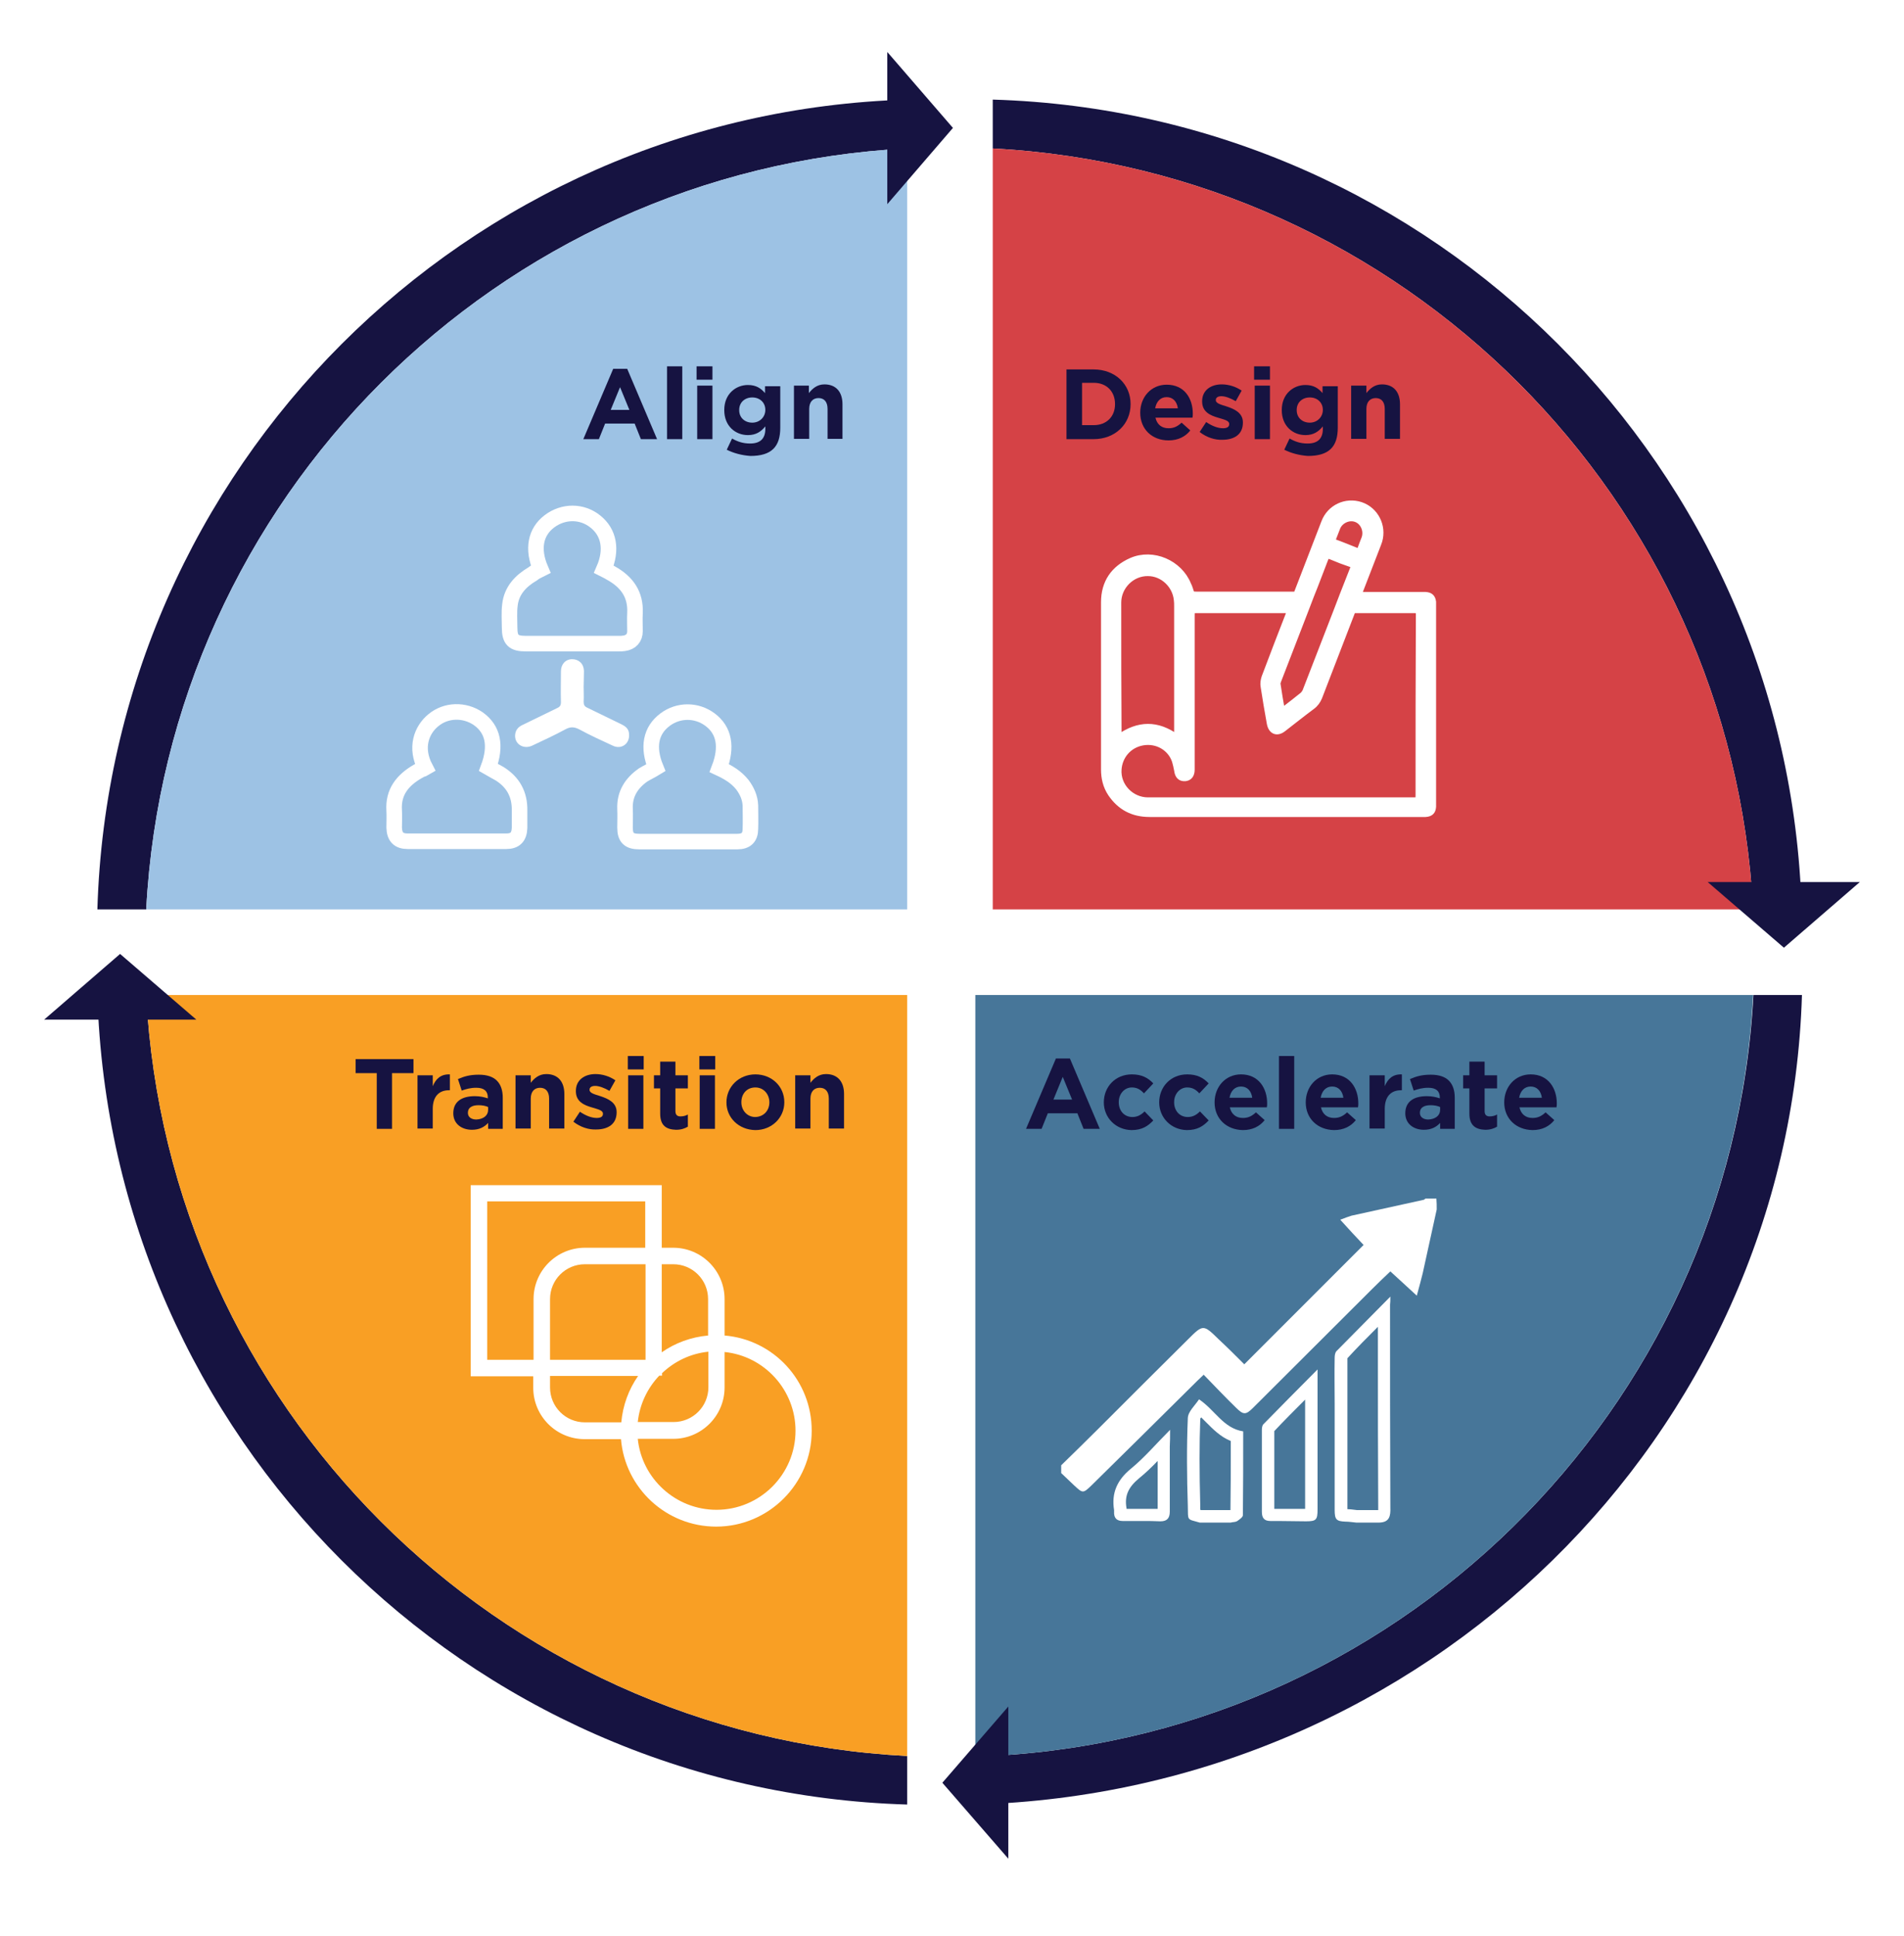 <?xml version="1.0" encoding="UTF-8"?>
<!-- Generator: Adobe Illustrator 26.0.1, SVG Export Plug-In . SVG Version: 6.00 Build 0) -->
<svg xmlns="http://www.w3.org/2000/svg" xmlns:xlink="http://www.w3.org/1999/xlink" version="1.1" x="0px" y="0px" viewBox="0 0 612 622" style="enable-background:new 0 0 612 622;" xml:space="preserve"> <style type="text/css"> .st0{fill:none;} .st1{fill:#161341;} .st2{fill:#9DC2E4;} .st3{fill:#F99F24;} .st4{fill:#D54246;} .st5{fill:#477699;} .st6{fill:#FFFFFF;} .st7{fill:#FFFFFF;stroke:#FFFFFF;stroke-width:2;stroke-miterlimit:10;} .st8{fill:none;stroke:#FFFFFF;stroke-width:5;stroke-miterlimit:10;} </style> <g id="Design"> <path class="st0" d="M1053.5-134.2c4.5,1.6,9,3.4,13.5,5.2c0,0,0,0,0,0c4.7,1.8,9.3,3.6,14,5.4c2.7,1.1,4.3,0.5,5.3-2.4 c1.6-4.6,3.5-9,5.1-13.5c3.5-9.6-1.4-20.9-10.6-24.6c-9-3.7-20.1,0.7-24.4,9.9c-2.2,4.7-3.7,9.6-5.7,14.4 C1049.5-136.8,1050.5-135.2,1053.5-134.2z"/> <g> <g> <image style="overflow:visible;opacity:0.4;" width="1211" height="1210" transform="matrix(0.24 0 0 0.24 20.2 20.957)"> </image> <g> <path class="st1" d="M291.6,47.7V32C149.8,36.2,35.5,150.4,31.3,292.2H47C53.9,160.3,159.7,54.5,291.6,47.7z"/> </g> </g> <g> <image style="overflow:visible;opacity:0.4;" width="1211" height="1210" transform="matrix(0.24 0 0 0.24 20.2 308.477)"> </image> <g> <path class="st1" d="M47,319.7H31.3c4.2,141.8,118.4,255.9,260.3,260.1v-15.6C159.7,557.4,53.9,451.6,47,319.7z"/> </g> </g> <g> <image style="overflow:visible;opacity:0.4;" width="1210" height="1210" transform="matrix(0.24 0 0 0.24 307.96 20.957)"> </image> <g> <path class="st1" d="M563.5,292.2h15.6C575,150.4,460.9,36.2,319.1,32v15.7C451,54.7,556.6,160.3,563.5,292.2z"/> </g> </g> <g> <image style="overflow:visible;opacity:0.4;" width="1233" height="1210" transform="matrix(0.24 0 0 0.24 302.44 308.477)"> </image> <g> <path class="st1" d="M313.5,564.4v15.4c144.8-4.2,261.4-118.4,265.7-260.1h-15.6C556.5,453.4,447.9,560.2,313.5,564.4z"/> </g> </g> <g> <image style="overflow:visible;opacity:0.53;" width="1195" height="1195" transform="matrix(0.24 0 0 0.24 32.92 33.437)"> </image> <g> <path class="st2" d="M291.6,47.7C159.7,54.5,53.9,160.3,47,292.2h244.6V47.7z"/> </g> </g> <g> <image style="overflow:visible;opacity:0.53;" width="1195" height="1195" transform="matrix(0.24 0 0 0.24 32.92 305.597)"> </image> <g> <path class="st3" d="M47,319.7c6.9,131.9,112.7,237.7,244.6,244.5V319.7H47z"/> </g> </g> <g> <image style="overflow:visible;opacity:0.53;" width="1194" height="1194" transform="matrix(0.24 0 0 0.24 305.08 33.677)"> </image> <g> <path class="st4" d="M563.5,292.2C556.6,160.3,451,54.7,319.1,47.7v244.5H563.5z"/> </g> </g> <g> <image style="overflow:visible;opacity:0.53;" width="1218" height="1196" transform="matrix(0.24 0 0 0.24 299.32 305.597)"> </image> <g> <path class="st5" d="M563.5,319.7h-250v244.7C447.9,560.2,556.5,453.4,563.5,319.7z"/> </g> </g> <g> <path class="st6" d="M232.9,429.1v-11.7c0-9.1-7.4-16.5-16.5-16.5h-3.7v-20.1h-61.4v61.4h20.1v3.7c0,9.1,7.4,16.5,16.5,16.5h11.7 c1.3,15.7,14.5,28.1,30.6,28.1c16.9,0,30.7-13.8,30.7-30.7C261,443.6,248.6,430.4,232.9,429.1z M230.3,485.1 c-13.1,0-24-10-25.3-22.8h11.4c9.1,0,16.5-7.4,16.5-16.5v-11.4c12.8,1.3,22.8,12.2,22.8,25.3 C255.7,473.7,244.3,485.1,230.3,485.1z M176.8,442.1h28.3c-3,4.3-4.9,9.4-5.4,14.9H188c-6.2,0-11.2-5-11.2-11.2V442.1z M156.6,386h50.8v14.9H188c-9.1,0-16.5,7.4-16.5,16.5v19.5h-14.9V386z M176.8,417.4c0-6.2,5-11.2,11.2-11.2h19.5v30.7h-30.7 V417.4z M212.8,442.1v-0.9c4-3.8,9.1-6.3,14.9-6.9v11.4c0,6.2-5,11.2-11.2,11.2H205c0.6-5.7,3.1-10.9,6.9-14.9H212.8z M227.6,429.1c-5.5,0.5-10.6,2.4-14.9,5.4v-28.3h3.7c6.2,0,11.2,5,11.2,11.2V429.1z"/> </g> <path class="st7" d="M460.6,258c0-21.1,0-42.1,0-63.2c0-0.5,0-0.9,0-1.4c-0.2-1.5-0.9-2.1-2.4-2.2c-0.5,0-1.1,0-1.6,0 c-6.7,0-13.3,0-20,0c2-5.2,4-10.3,6-15.5c0.2-0.6,0.5-1.2,0.7-1.9c1.4-4.8-1.2-9.9-5.9-11.5c-4.8-1.6-9.9,0.8-11.7,5.5 c-3,7.8-6,15.6-9,23.3c-10.5,0-21.1,0-31.6,0c-2.1,0-2.1,0-2.7-2c-0.1-0.4-0.3-0.8-0.5-1.2c-2.8-7-11.3-10.7-18.2-7.7 c-5.7,2.5-8.8,7-8.8,13.3c0,17.9,0,35.8,0,53.7c0,2.8,0.6,5.4,2.2,7.8c3,4.4,7.1,6.5,12.4,6.5c14.5,0,28.9,0,43.4,0 c14.6,0,29.1,0,43.7,0c0.5,0,1.1,0,1.6,0c1.6-0.1,2.3-0.8,2.4-2.3C460.6,258.9,460.6,258.4,460.6,258z M428.5,172.9 c0.5-1.2,0.9-2.4,1.4-3.6c1.1-2.3,3.9-3.4,6.1-2.5c2.3,0.9,3.5,3.8,2.6,6.2c-0.4,1.1-0.9,2.2-1.3,3.4c-0.3,0.7-0.7,0.9-1.3,0.6 c-1.2-0.5-2.3-0.9-3.5-1.4c0,0,0,0,0,0c-1.1-0.4-2.2-0.9-3.4-1.3C428.5,174.1,428.2,173.7,428.5,172.9z M425.9,179.7 c0.4-1.1,0.9-1.4,2-0.9c2.1,0.9,4.2,1.7,6.3,2.4c0.9,0.3,1.1,0.7,0.7,1.6c-1.1,2.8-2.2,5.6-3.3,8.4c-0.6,1.6-1.2,3.1-1.8,4.7 c-3.4,8.8-6.8,17.5-10.2,26.3c-0.2,0.4-0.5,0.8-0.8,1.1c-2,1.6-4,3.2-6,4.7c-0.2,0.1-0.4,0.2-0.8,0.3c-0.5-2.9-1-5.7-1.4-8.5 c-0.1-0.4,0.2-0.9,0.3-1.3c2.9-7.5,5.8-15,8.7-22.5c0.6-1.6,1.2-3.1,1.8-4.7C423,187.4,424.4,183.5,425.9,179.7z M359.4,193.6 c0-5.2,4.4-9.6,9.6-9.5c4.7,0,8.8,3.8,9.3,8.6c0.1,0.7,0.1,1.4,0.1,2.1c0,13.5,0,26.9,0,40.4c0,0.5-0.1,1-0.1,1.8 c-6.3-4.6-12.4-4.5-18.7,0c0-0.7-0.1-1.1-0.1-1.5C359.4,221.5,359.4,207.5,359.4,193.6z M456,255.4c0,1.8,0,1.8-1.8,1.8 c-14.2,0-28.4,0-42.7,0c-14.2,0-28.4,0-42.5,0c-5.4,0-9.9-4.6-9.5-10c0.3-4.3,3.3-7.9,7.8-8.7c4.7-0.8,9,1.8,10.4,6 c0.3,1,0.5,2,0.7,3c0.2,1.7,1,2.6,2.5,2.5c1.3-0.1,2.1-1,2.1-2.7c0-16.5,0-33,0-49.6c0-1.7,0-1.7,1.7-1.7c10,0,20.1,0,30.1,0 c-2.8,7.2-5.6,14.4-8.3,21.6c-0.3,0.9-0.5,2-0.3,3c0.6,4,1.3,8,2,11.9c0.5,2.5,2.3,3.2,4.3,1.6c3.1-2.4,6.1-4.8,9.2-7.1 c1.1-0.8,1.8-1.8,2.3-3c3.6-9.3,7.2-18.7,10.8-28c6.5,0,13.1,0,19.6,0c1.7,0,1.7,0,1.7,1.6C456,216.8,456,236.1,456,255.4z"/> <g> <g> <path class="st6" d="M461.8,388.6c-1.5,6.8-3,13.7-4.5,20.5c-0.5,2.1-1.1,4.2-1.9,7.2c-3.1-2.9-5.7-5.2-8.5-7.8 c-1.9,1.8-3.8,3.6-5.7,5.5c-12.8,12.8-25.6,25.5-38.4,38.3c-2.3,2.3-3.1,2.4-5.5,0c-3.5-3.4-6.9-7-10.4-10.6 c-0.8,0.8-1.5,1.4-2.1,2c-11.3,11.2-22.6,22.4-34,33.6c-2.7,2.6-2.8,2.5-5.6-0.1c-1.4-1.3-2.7-2.6-4.1-3.9c0-0.8,0-1.7,0-2.5 c4.1-4,8.2-8,12.2-12c9.5-9.5,19-19,28.6-28.5c4.8-4.8,4.9-4.8,9.8,0c2.8,2.6,5.5,5.3,8.2,8c0.1,0.1,0.2,0.1,0.1,0 c12.8-12.8,25.5-25.5,38.3-38.3c-2.3-2.4-4.7-5-7.5-8.1c1.6-0.6,2.6-1,3.6-1.3c7.7-1.7,15.5-3.4,23.2-5.1c0.2,0,0.4-0.3,0.6-0.4 c1.2,0,2.3,0,3.5,0C461.8,386.2,461.8,387.4,461.8,388.6z"/> </g> <g> <path class="st6" d="M442.9,426.3c0,2.7,0,5.5,0,8.2c0,16.4,0,33.3,0.1,49.9c0,0.3,0,0.6,0,0.8h-6.8c-0.3,0-0.5-0.1-0.8-0.1 c-0.8-0.1-1.5-0.2-2.3-0.2c0-8.2,0-16.4,0-24.7l0-9.2l0-3.6c0-3.6,0-7.4,0-11c0,0,0,0,0,0C436.2,433,439.5,429.7,442.9,426.3 M446.9,416.6c-6.1,6.2-11.7,11.8-17.3,17.5c-0.5,0.5-0.6,1.5-0.6,2.2c-0.1,4.9,0,9.8,0,14.7c0,11.4,0,22.7,0,34.1 c0,3.1,0.5,3.7,3.5,3.8c1.1,0,2.3,0.2,3.4,0.3c2.5,0,5,0,7.5,0c3.2-0.1,3.6-2.1,3.5-4.8c-0.1-21.7-0.1-43.5-0.1-65.2 C446.9,418.5,446.9,417.9,446.9,416.6L446.9,416.6z"/> </g> <g> <path class="st6" d="M386.1,455.4c0.5,0.5,1,1,1.5,1.5c2.2,2.2,4.6,4.7,8,6.1l0,2.3c0,6.5,0,13.3-0.1,19.9c-0.1,0-0.2,0-0.3,0 h-9.1c-0.1,0-0.2-0.1-0.3-0.1c0-0.4,0-0.8,0-1.3c-0.3-11-0.3-19.9,0-27.9C385.8,455.7,386,455.6,386.1,455.4 M385.4,449.6 c-1.3,2-3.5,3.9-3.6,6c-0.4,9.4-0.3,18.9,0,28.3c0.1,4.8-0.4,4.1,3.8,5.3c3.3,0,6.6,0,10,0c0.7-0.2,1.5-0.1,2.1-0.5 c0.7-0.5,1.8-1.2,1.8-1.9c0.1-8.9,0.1-17.9,0.1-26.9C393.2,458.9,390.6,453.1,385.4,449.6L385.4,449.6z"/> </g> <g> <path class="st6" d="M419.5,449.7l0,4.7c0,10.1,0,20.3,0,30.4c-1.3,0-2.5,0-3.8,0c-1.5,0-3.1,0-4.6,0c-0.5,0-1,0-1.5,0 c0-4.2,0-8.3,0-12.5c0-4.2,0-8.3,0-12.5C412.8,456.4,416.1,453.1,419.5,449.7 M423.5,440c-6.2,6.2-11.8,11.9-17.4,17.6 c-0.4,0.4-0.5,1.2-0.5,1.8c0,8.8,0,17.6,0,26.3c0,2,0.7,3,2.8,3c0,0,0.1,0,0.1,0c0.9,0,1.7,0,2.6,0c2.9,0,5.7,0.1,8.6,0.1 c0,0,0.1,0,0.1,0c3.3,0,3.7-0.5,3.7-3.9c0-14,0-28,0-42C423.5,442.2,423.5,441.5,423.5,440L423.5,440z"/> </g> <g> <path class="st6" d="M372.1,469.4c0,0.4,0,0.8,0,1.2c0,4.7,0,9.5,0,14.2c-1.5,0-3.1,0-4.8,0c-1.6,0-3.3,0-5.2,0 c0-0.1,0-0.1,0-0.2c-0.7-3.9,0.5-6.7,4-9.6C368.2,473.3,370.2,471.4,372.1,469.4 M376.1,459.4c-4.5,4.5-8.2,8.9-12.6,12.5 c-4.4,3.6-6.3,7.8-5.4,13.3c0,0.2,0,0.3,0,0.5c-0.1,2,0.8,3,2.8,3c0,0,0.1,0,0.1,0c2.1,0,4.1,0,6.2,0c1.9,0,3.8,0,5.7,0.1 c0,0,0.1,0,0.1,0c2.1,0,3-1,3-3.1c0-7,0-13.9,0-20.9C376.1,463.2,376.1,461.7,376.1,459.4L376.1,459.4z"/> </g> </g> <g> <path class="st8" d="M173.8,182.9c-2.8-6.5-1.7-12,2.8-15.4c4.5-3.4,10.5-3.4,14.8,0.1c4.4,3.5,5.4,9.1,2.7,15.3 c0.8,0.4,1.6,0.8,2.4,1.3c5,2.8,7.9,6.8,7.6,12.8c-0.1,1.9,0,3.9,0,5.8c0,2.2-1.3,3.6-3.5,3.9c-0.6,0.1-1.1,0.1-1.7,0.1 c-10,0-19.9,0-29.9,0c-4,0-5.2-1.2-5.2-5.2c0-2.4-0.2-4.8,0.1-7.2c0.5-4.6,3.4-7.7,7.3-10C171.9,183.8,172.8,183.4,173.8,182.9z"/> <path class="st8" d="M136.7,246.7c-3.4-6.5-1.2-12.2,2.6-15.3c4.1-3.4,10-3.5,14.4-0.5c4.8,3.4,5.9,8.7,3.3,15.7 c1.2,0.7,2.4,1.3,3.6,2c4.3,2.7,6.5,6.6,6.4,11.8c0,1.9,0,3.8,0,5.6c-0.1,2.9-1.4,4.3-4.3,4.3c-10.5,0-21.1,0-31.6,0 c-3,0-4.3-1.4-4.4-4.4c0-1.8,0.1-3.7,0-5.5c-0.4-5.9,2.7-9.7,7.5-12.5c0.4-0.2,0.8-0.4,1.2-0.7 C135.8,247.2,136.2,247,136.7,246.7z"/> <path class="st8" d="M210.8,246.7c-2.7-6.6-1.7-12,3-15.5c4.3-3.2,10.1-3.2,14.4,0c4.6,3.4,5.6,8.8,3,15.6 c2.8,1.3,5.4,2.8,7.4,5.3c1.5,2,2.5,4.2,2.6,6.7c0,2.5,0.1,5,0,7.5c0,2.8-1.4,4.1-4.2,4.1c-4.1,0-8.3,0-12.4,0 c-6.4,0-12.7,0-19.1,0c-3.3,0-4.6-1.2-4.6-4.5c0-2,0.1-4,0-6c-0.2-4.8,2.1-8.3,5.8-10.9C208,248.2,209.5,247.5,210.8,246.7z"/> <path class="st6" d="M187.6,220.8c0,1.6,0.1,3.1,0,4.7c0,1,0.3,1.5,1.2,1.9c3.7,1.8,7.4,3.6,11.1,5.4c1.4,0.7,2.3,1.6,2.3,3.2 c0.2,3-2.5,4.9-5.2,3.6c-3.7-1.7-7.4-3.4-10.9-5.3c-1.6-0.8-2.8-0.8-4.3,0c-3.5,1.9-7.2,3.6-10.8,5.3c-2.9,1.3-5.8-0.7-5.4-3.7 c0.2-1.5,1.1-2.4,2.4-3c3.7-1.8,7.4-3.6,11.1-5.4c0.9-0.4,1.2-0.9,1.2-1.9c-0.1-3.3,0-6.6,0-9.9c0-2.3,1.5-3.9,3.6-3.9 c2.1,0,3.7,1.4,3.8,3.7C187.7,217.3,187.6,219.1,187.6,220.8C187.6,220.8,187.6,220.8,187.6,220.8z"/> </g> <polygon class="st1" points="306.3,41.1 285.2,16.7 285.2,65.6 "/> <polygon class="st1" points="573.4,304.5 597.8,283.4 548.9,283.4 "/> <polygon class="st1" points="38.6,306.5 14.2,327.6 63.1,327.6 "/> <polygon class="st1" points="302.9,572.8 324.1,597.2 324.1,548.3 "/> </g> </g> <g id="Outlined"> <g> <path class="st1" d="M197.1,118.5h4.5l9.6,22.6h-5.2l-2-5h-9.5l-2,5h-5L197.1,118.5z M202.3,131.7l-3-7.3l-3,7.3H202.3z"/> <path class="st1" d="M214.4,117.7h4.9v23.4h-4.9V117.7z"/> <path class="st1" d="M223.9,117.7h5.1v4.3h-5.1V117.7z M224.1,123.9h4.9v17.2h-4.9V123.9z"/> <path class="st1" d="M233.6,144.5l1.7-3.6c1.8,1,3.5,1.6,5.8,1.6c3.3,0,4.9-1.6,4.9-4.7v-0.8c-1.4,1.7-3,2.8-5.6,2.8 c-4,0-7.6-2.9-7.6-8v-0.1c0-5.1,3.7-8,7.6-8c2.7,0,4.2,1.1,5.5,2.6v-2.2h4.9v13.3c0,3.1-0.7,5.3-2.2,6.8c-1.6,1.6-4.1,2.3-7.4,2.3 C238.4,146.3,235.8,145.6,233.6,144.5z M246,131.7L246,131.7c0-2.4-1.8-4-4.2-4s-4.2,1.6-4.2,4v0.1c0,2.4,1.8,4,4.2,4 S246,134,246,131.7z"/> <path class="st1" d="M255.1,123.9h4.9v2.4c1.1-1.4,2.6-2.8,5-2.8c3.7,0,5.8,2.4,5.8,6.4v11.1H266v-9.6c0-2.3-1.1-3.5-2.9-3.5 s-3,1.2-3,3.5v9.6h-4.9V123.9z"/> </g> <g> <path class="st1" d="M342.8,118.7h8.7c7,0,11.9,4.8,11.9,11.1v0.1c0,6.3-4.9,11.2-11.9,11.2h-8.7V118.7z M347.8,123.1v13.5h3.8 c4,0,6.8-2.7,6.8-6.7v-0.1c0-4-2.7-6.8-6.8-6.8H347.8z"/> <path class="st1" d="M366.5,132.6L366.5,132.6c0-5,3.5-9,8.5-9c5.7,0,8.4,4.4,8.4,9.3c0,0.4,0,0.8-0.1,1.3h-11.9 c0.5,2.2,2,3.4,4.2,3.4c1.6,0,2.8-0.5,4.2-1.8l2.8,2.5c-1.6,2-3.9,3.2-7,3.2C370.3,141.5,366.5,137.9,366.5,132.6z M378.6,131.2 c-0.3-2.2-1.6-3.6-3.6-3.6c-2,0-3.3,1.4-3.7,3.6H378.6z"/> <path class="st1" d="M385.6,138.8l2.1-3.2c1.9,1.3,3.8,2,5.4,2c1.4,0,2-0.5,2-1.3v-0.1c0-1.1-1.7-1.4-3.6-2 c-2.4-0.7-5.1-1.8-5.1-5.2v-0.1c0-3.5,2.8-5.4,6.3-5.4c2.2,0,4.5,0.7,6.4,2l-1.9,3.4c-1.7-1-3.4-1.6-4.6-1.6 c-1.2,0-1.8,0.5-1.8,1.2v0.1c0,1,1.6,1.4,3.5,2c2.4,0.8,5.2,2,5.2,5.1v0.1c0,3.8-2.8,5.5-6.6,5.5 C390.6,141.4,387.9,140.6,385.6,138.8z"/> <path class="st1" d="M403.1,117.7h5.1v4.3h-5.1V117.7z M403.3,123.9h4.9v17.2h-4.9V123.9z"/> <path class="st1" d="M412.8,144.5l1.7-3.6c1.8,1,3.5,1.6,5.8,1.6c3.3,0,4.9-1.6,4.9-4.7v-0.8c-1.4,1.7-3,2.8-5.6,2.8 c-4,0-7.6-2.9-7.6-8v-0.1c0-5.1,3.7-8,7.6-8c2.7,0,4.2,1.1,5.5,2.6v-2.2h4.9v13.3c0,3.1-0.7,5.3-2.2,6.8c-1.6,1.6-4.1,2.3-7.4,2.3 C417.6,146.3,415,145.6,412.8,144.5z M425.2,131.7L425.2,131.7c0-2.4-1.8-4-4.2-4s-4.2,1.6-4.2,4v0.1c0,2.4,1.8,4,4.2,4 S425.2,134,425.2,131.7z"/> <path class="st1" d="M434.3,123.9h4.9v2.4c1.1-1.4,2.6-2.8,5-2.8c3.7,0,5.8,2.4,5.8,6.4v11.1h-4.9v-9.6c0-2.3-1.1-3.5-2.9-3.5 s-3,1.2-3,3.5v9.6h-4.9V123.9z"/> </g> <g> <path class="st1" d="M339.4,340.1h4.5l9.6,22.6h-5.2l-2-5h-9.5l-2,5h-5L339.4,340.1z M344.6,353.3l-3-7.3l-3,7.3H344.6z"/> <path class="st1" d="M354.8,354.2L354.8,354.2c0-5,3.7-9,9-9c3.2,0,5.2,1.1,6.9,2.9l-3,3.2c-1.1-1.2-2.2-1.9-3.9-1.9 c-2.4,0-4.2,2.1-4.2,4.7v0.1c0,2.6,1.7,4.7,4.4,4.7c1.6,0,2.8-0.7,3.9-1.8l2.8,2.9c-1.7,1.8-3.6,3.1-7,3.1 C358.6,363,354.8,359.1,354.8,354.2z"/> <path class="st1" d="M372.6,354.2L372.6,354.2c0-5,3.7-9,9-9c3.2,0,5.2,1.1,6.9,2.9l-3,3.2c-1.1-1.2-2.2-1.9-3.9-1.9 c-2.4,0-4.2,2.1-4.2,4.7v0.1c0,2.6,1.7,4.7,4.4,4.7c1.6,0,2.8-0.7,3.9-1.8l2.8,2.9c-1.7,1.8-3.6,3.1-7,3.1 C376.4,363,372.6,359.1,372.6,354.2z"/> <path class="st1" d="M390.4,354.2L390.4,354.2c0-5,3.5-9,8.5-9c5.7,0,8.4,4.5,8.4,9.3c0,0.4,0,0.8-0.1,1.3h-11.9 c0.5,2.2,2,3.4,4.2,3.4c1.6,0,2.8-0.5,4.2-1.8l2.8,2.5c-1.6,2-3.9,3.2-7,3.2C394.2,363,390.4,359.4,390.4,354.2z M402.5,352.7 c-0.3-2.2-1.6-3.6-3.6-3.6c-2,0-3.3,1.4-3.7,3.6H402.5z"/> <path class="st1" d="M411.1,339.3h4.9v23.4h-4.9V339.3z"/> <path class="st1" d="M419.7,354.2L419.7,354.2c0-5,3.5-9,8.5-9c5.7,0,8.4,4.5,8.4,9.3c0,0.4,0,0.8-0.1,1.3h-11.9 c0.5,2.2,2,3.4,4.2,3.4c1.6,0,2.8-0.5,4.2-1.8l2.8,2.5c-1.6,2-3.9,3.2-7,3.2C423.5,363,419.7,359.4,419.7,354.2z M431.8,352.7 c-0.3-2.2-1.6-3.6-3.6-3.6c-2,0-3.3,1.4-3.7,3.6H431.8z"/> <path class="st1" d="M440.2,345.5h4.9v3.5c1-2.4,2.6-3.9,5.5-3.8v5.1h-0.3c-3.2,0-5.2,2-5.2,6v6.3h-4.9V345.5z"/> <path class="st1" d="M451.7,357.7L451.7,357.7c0-3.8,2.8-5.5,6.9-5.5c1.7,0,3,0.3,4.2,0.7v-0.3c0-2-1.2-3.1-3.7-3.1 c-1.9,0-3.2,0.4-4.7,0.9l-1.2-3.7c1.9-0.8,3.7-1.4,6.7-1.4c2.7,0,4.6,0.7,5.8,1.9c1.3,1.3,1.9,3.2,1.9,5.5v10h-4.7v-1.9 c-1.2,1.3-2.8,2.2-5.2,2.2C454.4,363,451.7,361.1,451.7,357.7z M462.9,356.6v-0.9c-0.8-0.4-1.9-0.6-3.1-0.6 c-2.1,0-3.4,0.8-3.4,2.4v0.1c0,1.3,1.1,2.1,2.7,2.1C461.4,359.6,462.9,358.4,462.9,356.6z"/> <path class="st1" d="M472.3,357.8v-8.1h-2v-4.2h2v-4.4h4.9v4.4h4v4.2h-4v7.3c0,1.1,0.5,1.7,1.6,1.7c0.9,0,1.7-0.2,2.4-0.6v3.9 c-1,0.6-2.2,1-3.8,1C474.4,362.9,472.3,361.7,472.3,357.8z"/> <path class="st1" d="M483.5,354.2L483.5,354.2c0-5,3.5-9,8.5-9c5.7,0,8.4,4.5,8.4,9.3c0,0.4,0,0.8-0.1,1.3h-11.9 c0.5,2.2,2,3.4,4.2,3.4c1.6,0,2.8-0.5,4.2-1.8l2.8,2.5c-1.6,2-3.9,3.2-7,3.2C487.3,363,483.5,359.4,483.5,354.2z M495.6,352.7 c-0.3-2.2-1.6-3.6-3.6-3.6c-2,0-3.3,1.4-3.7,3.6H495.6z"/> </g> <g> <path class="st1" d="M121.1,344.8h-6.8v-4.5h18.6v4.5H126v17.9h-4.9V344.8z"/> <path class="st1" d="M134.2,345.5h4.9v3.5c1-2.4,2.6-3.9,5.5-3.8v5.1h-0.3c-3.2,0-5.2,2-5.2,6v6.3h-4.9V345.5z"/> <path class="st1" d="M145.7,357.7L145.7,357.7c0-3.8,2.8-5.5,6.9-5.5c1.7,0,3,0.3,4.2,0.7v-0.3c0-2-1.2-3.1-3.7-3.1 c-1.9,0-3.2,0.4-4.7,0.9l-1.2-3.7c1.9-0.8,3.7-1.4,6.7-1.4c2.7,0,4.6,0.7,5.8,1.9c1.3,1.3,1.9,3.2,1.9,5.5v10h-4.7v-1.9 c-1.2,1.3-2.8,2.2-5.2,2.2C148.4,363,145.7,361.1,145.7,357.7z M156.9,356.6v-0.9c-0.8-0.4-1.9-0.6-3.1-0.6 c-2.1,0-3.4,0.8-3.4,2.4v0.1c0,1.3,1.1,2.1,2.7,2.1C155.4,359.6,156.9,358.4,156.9,356.6z"/> <path class="st1" d="M165.7,345.5h4.9v2.4c1.1-1.4,2.6-2.8,5-2.8c3.7,0,5.8,2.4,5.8,6.4v11.1h-4.9v-9.6c0-2.3-1.1-3.5-2.9-3.5 s-3,1.2-3,3.5v9.6h-4.9V345.5z"/> <path class="st1" d="M184.3,360.4l2.1-3.2c1.9,1.3,3.8,2,5.4,2c1.4,0,2-0.5,2-1.3v-0.1c0-1.1-1.7-1.4-3.6-2 c-2.4-0.7-5.1-1.8-5.1-5.2v-0.1c0-3.5,2.8-5.4,6.3-5.4c2.2,0,4.5,0.7,6.4,2l-1.9,3.4c-1.7-1-3.4-1.6-4.6-1.6 c-1.2,0-1.8,0.5-1.8,1.2v0.1c0,1,1.6,1.4,3.5,2c2.4,0.8,5.2,2,5.2,5.1v0.1c0,3.8-2.8,5.5-6.6,5.5 C189.3,363,186.6,362.2,184.3,360.4z"/> <path class="st1" d="M201.8,339.3h5.1v4.3h-5.1V339.3z M201.9,345.5h4.9v17.2h-4.9V345.5z"/> <path class="st1" d="M212.2,357.8v-8.1h-2v-4.2h2v-4.4h4.9v4.4h4v4.2h-4v7.3c0,1.1,0.5,1.7,1.6,1.7c0.9,0,1.7-0.2,2.4-0.6v3.9 c-1,0.6-2.2,1-3.8,1C214.2,362.9,212.2,361.7,212.2,357.8z"/> <path class="st1" d="M224.8,339.3h5.1v4.3h-5.1V339.3z M224.9,345.5h4.9v17.2h-4.9V345.5z"/> <path class="st1" d="M233.5,354.2L233.5,354.2c0-5,4-9,9.3-9c5.3,0,9.3,3.9,9.3,8.9v0.1c0,4.9-4,8.9-9.3,8.9 C237.4,363,233.5,359.1,233.5,354.2z M247.3,354.2L247.3,354.2c0-2.6-1.8-4.8-4.5-4.8c-2.8,0-4.5,2.1-4.5,4.7v0.1 c0,2.5,1.8,4.7,4.5,4.7C245.6,358.8,247.3,356.7,247.3,354.2z"/> <path class="st1" d="M255.6,345.5h4.9v2.4c1.1-1.4,2.6-2.8,5-2.8c3.7,0,5.8,2.4,5.8,6.4v11.1h-4.9v-9.6c0-2.3-1.1-3.5-2.9-3.5 s-3,1.2-3,3.5v9.6h-4.9V345.5z"/> </g> </g> </svg>